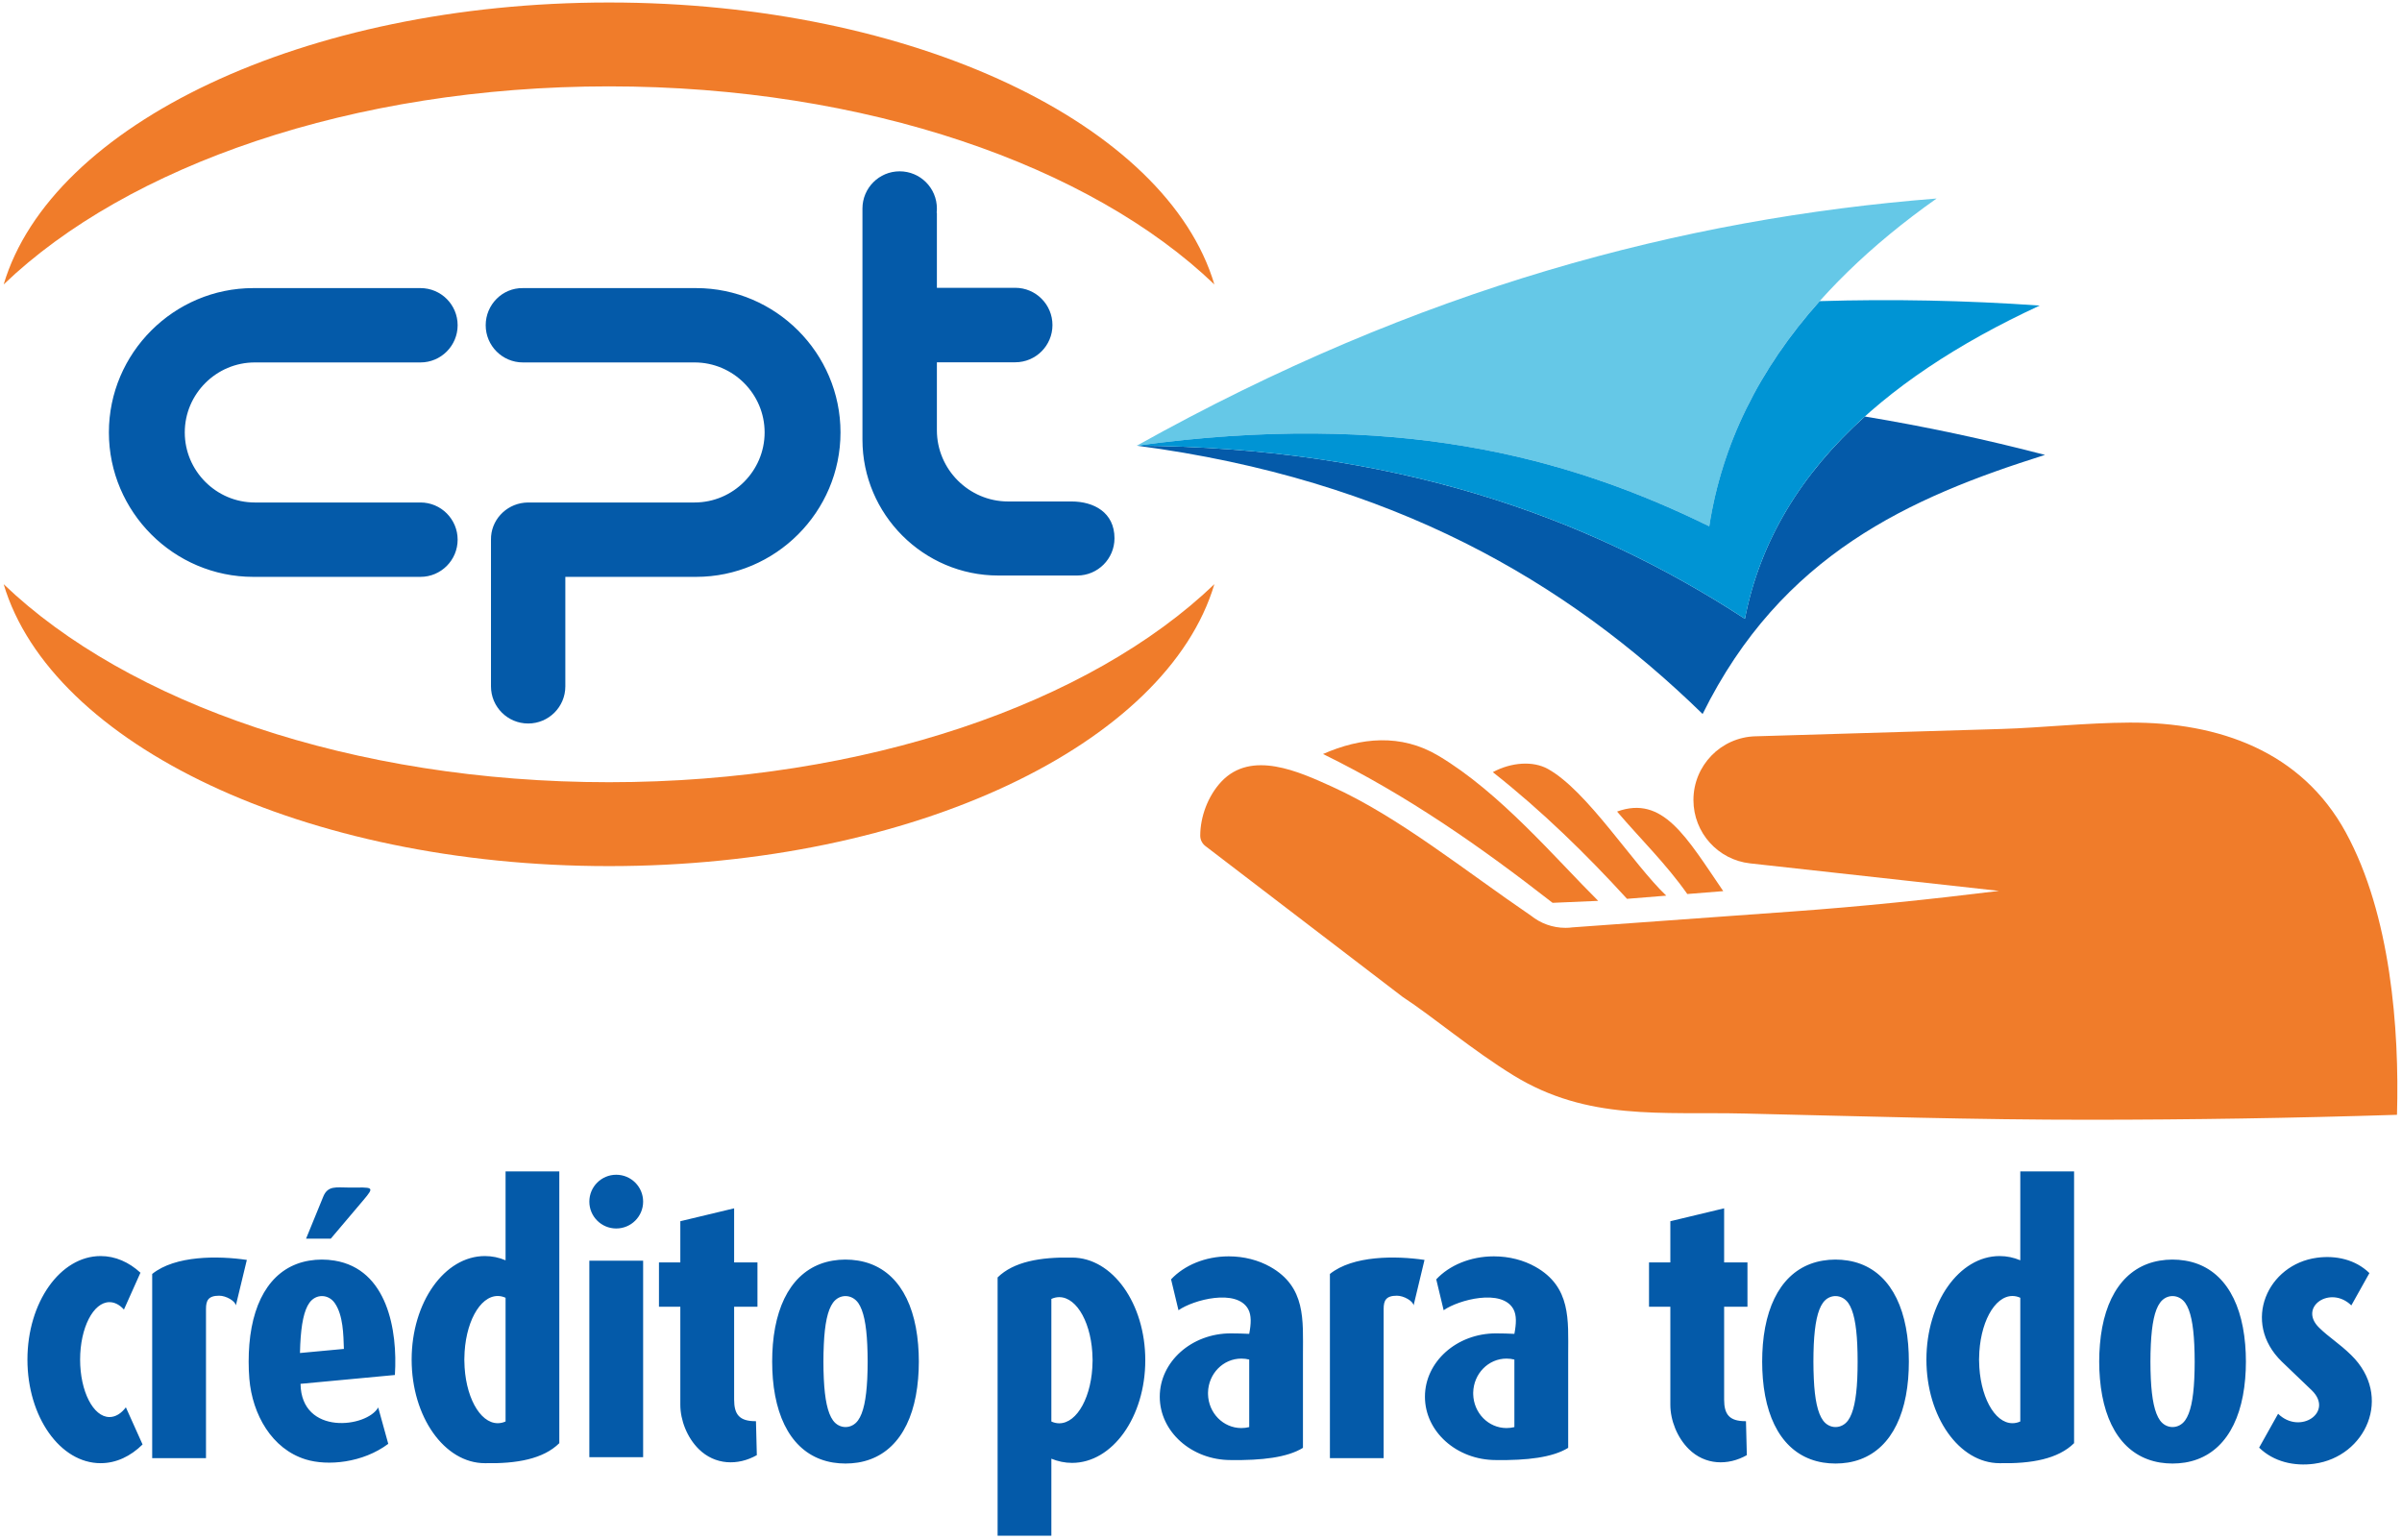 <?xml version="1.0" encoding="UTF-8"?>
<svg xmlns="http://www.w3.org/2000/svg" xmlns:xlink="http://www.w3.org/1999/xlink" width="195pt" height="125pt" viewBox="0 0 195 125" version="1.1">
<g id="surface1">
<path style=" stroke:none;fill-rule:evenodd;fill:rgb(94.099%,48.599%,16.499%);fill-opacity:1;" d="M 49.441 0.203 C 74.191 0.203 94.723 10.113 98.586 23.094 C 88.539 13.457 70.289 7.012 49.441 7.012 C 28.594 7.012 10.344 13.457 0.297 23.094 C 4.16 10.113 24.695 0.203 49.441 0.203 Z M 49.441 70.32 C 74.191 70.32 94.723 60.41 98.586 47.43 C 88.539 57.066 70.289 63.508 49.441 63.508 C 28.594 63.508 10.344 57.066 0.297 47.43 C 4.16 60.41 24.695 70.32 49.441 70.32 "/>
<path style=" stroke:none;fill-rule:evenodd;fill:rgb(1.599%,35.3%,66.299%);fill-opacity:1;" d="M 34.137 40.797 C 35.801 40.797 37.152 42.152 37.152 43.816 C 37.152 45.48 35.801 46.836 34.137 46.836 L 20.562 46.836 C 14.113 46.836 8.84 41.559 8.84 35.109 C 8.84 28.664 14.113 23.391 20.562 23.391 L 34.137 23.391 C 35.801 23.391 37.152 24.738 37.152 26.406 C 37.152 28.07 35.801 29.426 34.137 29.426 L 20.688 29.426 C 17.559 29.426 15 31.984 15 35.109 C 15 38.238 17.559 40.797 20.688 40.797 Z M 76.059 29.414 L 82.418 29.414 C 84.09 29.414 85.441 28.059 85.441 26.391 C 85.441 24.723 84.09 23.367 82.418 23.367 L 76.059 23.367 L 76.059 17.266 L 76.039 17.277 C 76.055 17.164 76.059 17.047 76.059 16.934 C 76.059 15.262 74.707 13.91 73.035 13.91 C 71.367 13.91 70.016 15.262 70.016 16.934 L 70.016 16.945 C 70.016 23.195 70.016 29.445 70.016 35.695 C 70.016 41.762 74.977 46.727 81.043 46.727 L 87.453 46.727 C 89.121 46.727 90.477 45.371 90.477 43.703 C 90.477 41.602 88.797 40.715 86.992 40.715 L 81.844 40.715 C 78.664 40.715 76.059 38.113 76.059 34.934 Z M 42.555 40.816 C 41.039 40.977 39.836 42.258 39.859 43.816 L 39.859 55.727 C 39.859 57.395 41.211 58.742 42.879 58.742 C 44.543 58.742 45.895 57.395 45.895 55.727 L 45.895 46.836 L 56.512 46.836 C 62.957 46.836 68.234 41.559 68.234 35.109 C 68.234 28.664 62.957 23.391 56.512 23.391 L 42.449 23.391 C 40.781 23.367 39.43 24.738 39.43 26.406 C 39.43 28.07 40.781 29.426 42.449 29.426 L 56.387 29.426 C 59.516 29.426 62.074 31.984 62.074 35.109 C 62.074 38.238 59.516 40.797 56.387 40.797 L 43.098 40.797 C 42.918 40.797 42.734 40.797 42.555 40.816 "/>
<path style=" stroke:none;fill-rule:evenodd;fill:rgb(1.599%,35.3%,66.299%);fill-opacity:1;" d="M 8.168 101.98 C 9.363 101.98 10.473 102.477 11.402 103.332 L 10.062 106.324 C 9.715 105.941 9.316 105.723 8.887 105.723 C 7.574 105.723 6.504 107.809 6.504 110.387 C 6.504 112.965 7.574 115.051 8.887 115.051 C 9.383 115.051 9.84 114.762 10.219 114.262 L 11.574 117.277 C 10.605 118.234 9.438 118.797 8.168 118.797 C 4.887 118.797 2.227 115.031 2.227 110.387 C 2.227 105.746 4.887 101.98 8.168 101.98 Z M 12.355 118.387 L 16.723 118.387 L 16.723 106.273 C 16.723 105.594 16.902 105.199 17.797 105.199 C 18.363 105.199 19.105 105.637 19.148 105.988 L 20.039 102.293 C 17.699 101.949 14.227 101.926 12.355 103.434 Z M 39.363 101.98 C 39.945 101.98 40.512 102.098 41.043 102.324 L 41.043 95.109 L 45.406 95.109 L 45.406 117.172 C 44.109 118.457 41.953 118.848 39.363 118.797 C 36.082 118.797 33.418 115.031 33.418 110.387 C 33.418 105.746 36.082 101.98 39.363 101.98 Z M 41.043 105.367 C 40.84 105.273 40.625 105.223 40.406 105.223 C 38.93 105.223 37.73 107.469 37.699 110.266 L 37.695 110.387 L 37.699 110.512 C 37.73 113.305 38.93 115.551 40.406 115.551 C 40.625 115.551 40.84 115.504 41.043 115.41 Z M 47.844 118.312 L 52.211 118.312 L 52.211 102.355 L 47.844 102.355 Z M 50.027 95.379 C 51.234 95.379 52.211 96.355 52.211 97.562 C 52.211 98.766 51.234 99.742 50.027 99.742 C 48.82 99.742 47.844 98.766 47.844 97.562 C 47.844 96.355 48.82 95.379 50.027 95.379 Z M 61.441 118.145 L 61.371 115.387 L 61.352 115.387 C 60.023 115.395 59.598 114.84 59.598 113.633 L 59.598 106.094 L 61.492 106.094 L 61.492 102.496 L 59.598 102.496 L 59.598 98.105 L 55.23 99.152 L 55.23 102.496 L 53.496 102.496 L 53.496 106.094 L 55.23 106.094 L 55.23 114.051 C 55.23 115.312 55.781 116.719 56.73 117.656 C 58.047 118.953 59.898 119.016 61.441 118.145 Z M 66.879 109.164 C 66.953 107.504 67.184 106.379 67.621 105.773 C 68.152 105.035 69.16 105.055 69.68 105.797 C 70.102 106.41 70.332 107.527 70.406 109.168 C 70.449 110.094 70.449 111.031 70.406 111.953 C 70.324 113.605 70.094 114.719 69.656 115.324 C 69.137 116.043 68.145 116.043 67.625 115.324 C 67.188 114.719 66.957 113.605 66.879 111.953 C 66.836 111.031 66.836 110.09 66.879 109.164 Z M 74.535 109.156 C 74.215 105.281 72.504 102.809 69.652 102.348 C 68.977 102.238 68.273 102.238 67.602 102.352 C 64.77 102.828 63.066 105.297 62.742 109.156 C 62.668 110.078 62.668 111.02 62.742 111.938 C 63.07 115.812 64.781 118.281 67.629 118.746 C 68.293 118.852 68.988 118.852 69.652 118.746 C 72.504 118.281 74.215 115.812 74.535 111.938 C 74.613 111.016 74.613 110.078 74.535 109.156 Z M 24.375 109.164 C 24.453 107.504 24.684 106.379 25.121 105.773 C 25.648 105.035 26.66 105.055 27.176 105.797 C 27.863 106.785 27.879 108.363 27.918 109.52 L 24.352 109.852 C 24.359 109.625 24.363 109.395 24.375 109.164 Z M 32.059 111.621 C 32.289 108.02 31.457 103.047 27.152 102.348 C 26.477 102.238 25.773 102.238 25.098 102.352 C 22.266 102.828 20.562 105.297 20.242 109.156 C 20.168 110.078 20.168 111.02 20.242 111.938 C 20.484 114.84 22.066 117.645 24.82 118.492 C 26.586 119.039 29.445 118.781 31.52 117.227 L 30.703 114.273 C 29.793 115.91 24.461 116.582 24.398 112.355 L 32.059 111.637 Z M 107.965 118.387 L 112.328 118.387 L 112.328 106.273 C 112.328 105.594 112.512 105.199 113.402 105.199 C 113.973 105.199 114.719 105.637 114.758 105.988 L 115.645 102.293 C 113.312 101.949 109.836 101.926 107.965 103.434 Z M 141.812 118.145 L 141.742 115.387 L 141.723 115.387 C 140.395 115.395 139.969 114.84 139.969 113.633 L 139.969 106.094 L 141.863 106.094 L 141.863 102.496 L 139.969 102.496 L 139.969 98.105 L 135.602 99.152 L 135.602 102.496 L 133.871 102.496 L 133.871 106.094 L 135.602 106.094 L 135.602 114.051 C 135.602 115.312 136.156 116.719 137.105 117.656 C 138.418 118.953 140.27 119.016 141.812 118.145 Z M 147.246 109.164 C 147.324 107.504 147.555 106.379 147.992 105.773 C 148.52 105.035 149.531 105.055 150.051 105.797 C 150.477 106.41 150.703 107.527 150.777 109.168 C 150.816 110.094 150.816 111.031 150.777 111.953 C 150.699 113.605 150.465 114.719 150.031 115.324 C 149.508 116.043 148.516 116.043 147.996 115.324 C 147.559 114.719 147.324 113.605 147.25 111.953 C 147.207 111.031 147.207 110.09 147.246 109.164 Z M 154.91 109.156 C 154.586 105.281 152.871 102.809 150.023 102.348 C 149.352 102.238 148.645 102.238 147.973 102.352 C 145.141 102.828 143.438 105.297 143.113 109.156 C 143.039 110.078 143.039 111.02 143.113 111.938 C 143.438 115.812 145.148 118.281 148.004 118.746 C 148.664 118.852 149.359 118.852 150.023 118.746 C 152.871 118.281 154.586 115.812 154.91 111.938 C 154.984 111.016 154.984 110.078 154.91 109.156 Z M 162.332 101.98 C 162.914 101.98 163.48 102.098 164.012 102.324 L 164.012 95.109 L 168.379 95.109 L 168.379 117.172 C 167.078 118.457 164.922 118.848 162.332 118.797 C 159.051 118.797 156.391 115.031 156.391 110.387 C 156.391 105.746 159.051 101.98 162.332 101.98 Z M 164.012 105.367 C 163.809 105.273 163.594 105.223 163.375 105.223 C 161.898 105.223 160.703 107.469 160.668 110.266 L 160.664 110.387 L 160.668 110.512 C 160.703 113.305 161.898 115.551 163.375 115.551 C 163.594 115.551 163.809 115.504 164.012 115.41 Z M 174.609 109.164 C 174.688 107.504 174.914 106.379 175.355 105.773 C 175.883 105.035 176.895 105.055 177.41 105.797 C 177.836 106.41 178.062 107.527 178.137 109.168 C 178.18 110.094 178.18 111.031 178.137 111.953 C 178.059 113.605 177.828 114.719 177.391 115.324 C 176.871 116.043 175.875 116.043 175.355 115.324 C 174.922 114.719 174.688 113.605 174.609 111.953 C 174.566 111.031 174.566 110.09 174.609 109.164 Z M 182.27 109.156 C 181.945 105.281 180.234 102.809 177.383 102.348 C 176.711 102.238 176.004 102.238 175.332 102.352 C 172.5 102.828 170.797 105.297 170.477 109.156 C 170.398 110.078 170.398 111.02 170.477 111.938 C 170.801 115.812 172.512 118.281 175.363 118.746 C 176.023 118.852 176.719 118.852 177.383 118.746 C 180.234 118.281 181.945 115.812 182.27 111.938 C 182.348 111.016 182.348 110.078 182.27 109.156 Z M 99.914 108.258 C 100.414 108.258 100.91 108.273 101.414 108.297 C 101.57 107.473 101.605 106.785 101.328 106.285 C 100.391 104.602 96.875 105.531 95.672 106.379 L 95.07 103.871 C 96.133 102.738 97.832 102.004 99.75 102.004 C 101.004 102.004 102.164 102.316 103.113 102.848 C 106.027 104.484 105.777 107.18 105.777 109.953 L 105.777 117.551 C 104.516 118.336 102.426 118.578 99.914 118.543 C 96.734 118.543 94.152 116.238 94.152 113.402 C 94.152 110.562 96.734 108.258 99.914 108.258 Z M 101.414 110.383 C 101.211 110.332 100.996 110.305 100.777 110.305 C 99.301 110.305 98.102 111.531 98.07 113.059 L 98.07 113.191 C 98.102 114.719 99.301 115.945 100.777 115.945 C 100.996 115.945 101.211 115.918 101.414 115.867 Z M 121.445 108.258 C 121.941 108.258 122.441 108.273 122.941 108.297 C 123.098 107.473 123.133 106.785 122.859 106.285 C 121.922 104.602 118.406 105.531 117.199 106.379 L 116.598 103.871 C 117.656 102.738 119.359 102.004 121.277 102.004 C 122.531 102.004 123.691 102.316 124.641 102.848 C 127.555 104.484 127.309 107.18 127.309 109.953 L 127.309 117.551 C 126.047 118.336 123.957 118.578 121.445 118.543 C 118.262 118.543 115.68 116.238 115.68 113.402 C 115.68 110.562 118.262 108.258 121.445 108.258 Z M 122.941 110.383 C 122.738 110.332 122.523 110.305 122.305 110.305 C 120.828 110.305 119.633 111.531 119.598 113.059 L 119.598 113.191 C 119.633 114.719 120.828 115.945 122.305 115.945 C 122.523 115.945 122.738 115.918 122.941 115.867 Z M 87.031 118.773 C 86.449 118.773 85.887 118.652 85.352 118.434 L 85.352 124.688 L 80.988 124.688 L 80.988 103.715 C 82.285 102.441 84.445 102.051 87.031 102.105 C 90.316 102.105 92.977 105.84 92.977 110.438 C 92.977 115.039 90.316 118.773 87.031 118.773 Z M 85.352 115.414 C 85.559 115.508 85.773 115.559 85.988 115.559 C 87.465 115.559 88.664 113.332 88.695 110.559 L 88.699 110.438 L 88.695 110.32 C 88.664 107.547 87.465 105.316 85.988 105.316 C 85.773 105.316 85.559 105.367 85.352 105.461 Z M 192.355 103.363 C 191.223 102.258 189.629 101.91 188.098 102.117 C 184.094 102.648 181.953 107.336 185.23 110.539 C 186.062 111.352 186.867 112.094 187.68 112.887 C 189.492 114.656 186.723 116.523 184.941 114.785 L 183.402 117.535 C 184.59 118.695 186.262 119.059 187.867 118.844 C 192.062 118.281 194.305 113.371 190.871 110.016 C 189.879 109.047 189.098 108.605 188.273 107.797 C 186.547 106.109 189.191 104.328 190.887 105.988 Z M 24.848 100.566 L 26.855 100.566 L 29.477 97.469 C 30.48 96.285 30.281 96.418 28.305 96.418 C 27.32 96.418 26.617 96.234 26.242 97.156 L 24.848 100.566 "/>
<path style=" stroke:none;fill-rule:evenodd;fill:rgb(1.599%,35.3%,66.299%);fill-opacity:1;" d="M 92.293 36.184 C 113.078 38.938 127.172 47.199 138.223 57.969 C 144.613 45.031 155.027 40.391 166.02 36.934 C 161.188 35.676 156.312 34.629 151.391 33.816 C 146.234 38.457 142.891 43.891 141.656 50.242 C 128.703 41.793 112.973 36.332 92.293 36.184 "/>
<path style=" stroke:none;fill-rule:evenodd;fill:rgb(39.6%,78.4%,90.599%);fill-opacity:1;" d="M 92.293 36.184 C 113.152 33.332 127.066 36.992 138.762 42.73 C 140.336 32.57 146.484 23.699 157.219 16.117 C 136.613 17.746 115.188 23.391 92.293 36.184 "/>
<path style=" stroke:none;fill-rule:evenodd;fill:rgb(0%,57.999%,83.099%);fill-opacity:1;" d="M 147.727 24.449 C 153.578 24.27 159.531 24.387 165.59 24.809 C 152.285 30.965 143.801 39.223 141.656 50.242 C 128.703 41.793 112.973 36.332 92.293 36.184 C 113.152 33.332 127.066 36.992 138.762 42.73 C 139.789 36.086 142.777 29.992 147.727 24.449 "/>
<path style=" stroke:none;fill-rule:evenodd;fill:rgb(94.099%,48.599%,16.499%);fill-opacity:1;" d="M 190.445 67.598 C 194.078 74.266 194.793 83.52 194.594 90.512 C 186.105 90.781 177.828 90.91 169.734 90.914 C 160.367 90.922 151.02 90.625 141.664 90.41 C 134.832 90.25 128.898 91.016 122.867 87.312 C 119.516 85.254 116.32 82.539 113.883 80.949 C 108.535 76.859 103.195 72.77 97.848 68.684 C 97.602 68.492 97.438 68.188 97.438 67.848 C 97.438 66.32 98.062 64.629 99.141 63.473 C 101.586 60.859 105.457 62.656 108.141 63.871 C 113.562 66.328 118.922 70.691 124.301 74.352 C 125.066 74.965 126.035 75.332 127.09 75.332 C 127.285 75.332 127.477 75.32 127.664 75.293 L 127.668 75.293 C 133.598 74.867 139.527 74.438 145.461 74.008 C 151.109 73.602 156.668 73.027 162.289 72.332 L 142.074 70.098 C 139.488 69.812 137.477 67.617 137.477 64.953 C 137.477 62.148 139.711 59.863 142.492 59.781 L 142.523 59.781 L 162.539 59.184 C 165.684 59.09 169.34 58.684 172.887 58.668 C 180.129 58.637 186.84 60.984 190.445 67.598 "/>
<path style=" stroke:none;fill-rule:evenodd;fill:rgb(94.099%,48.599%,16.499%);fill-opacity:1;" d="M 139.898 72.352 L 136.98 72.586 C 135.246 70.121 133.18 68.121 131.277 65.891 C 135.008 64.543 136.891 67.949 139.898 72.352 Z M 135.27 72.719 L 132.086 72.977 C 128.77 69.352 125.219 65.871 121.191 62.691 C 122.68 61.891 124.445 61.754 125.668 62.434 C 128.879 64.227 132.551 70.129 135.27 72.719 Z M 129.746 73.141 L 126.043 73.301 C 120.309 68.832 114.316 64.602 107.406 61.219 C 110.461 59.875 113.723 59.543 116.773 61.359 C 121.781 64.34 126.293 69.715 129.746 73.141 "/>
</g>
</svg>
